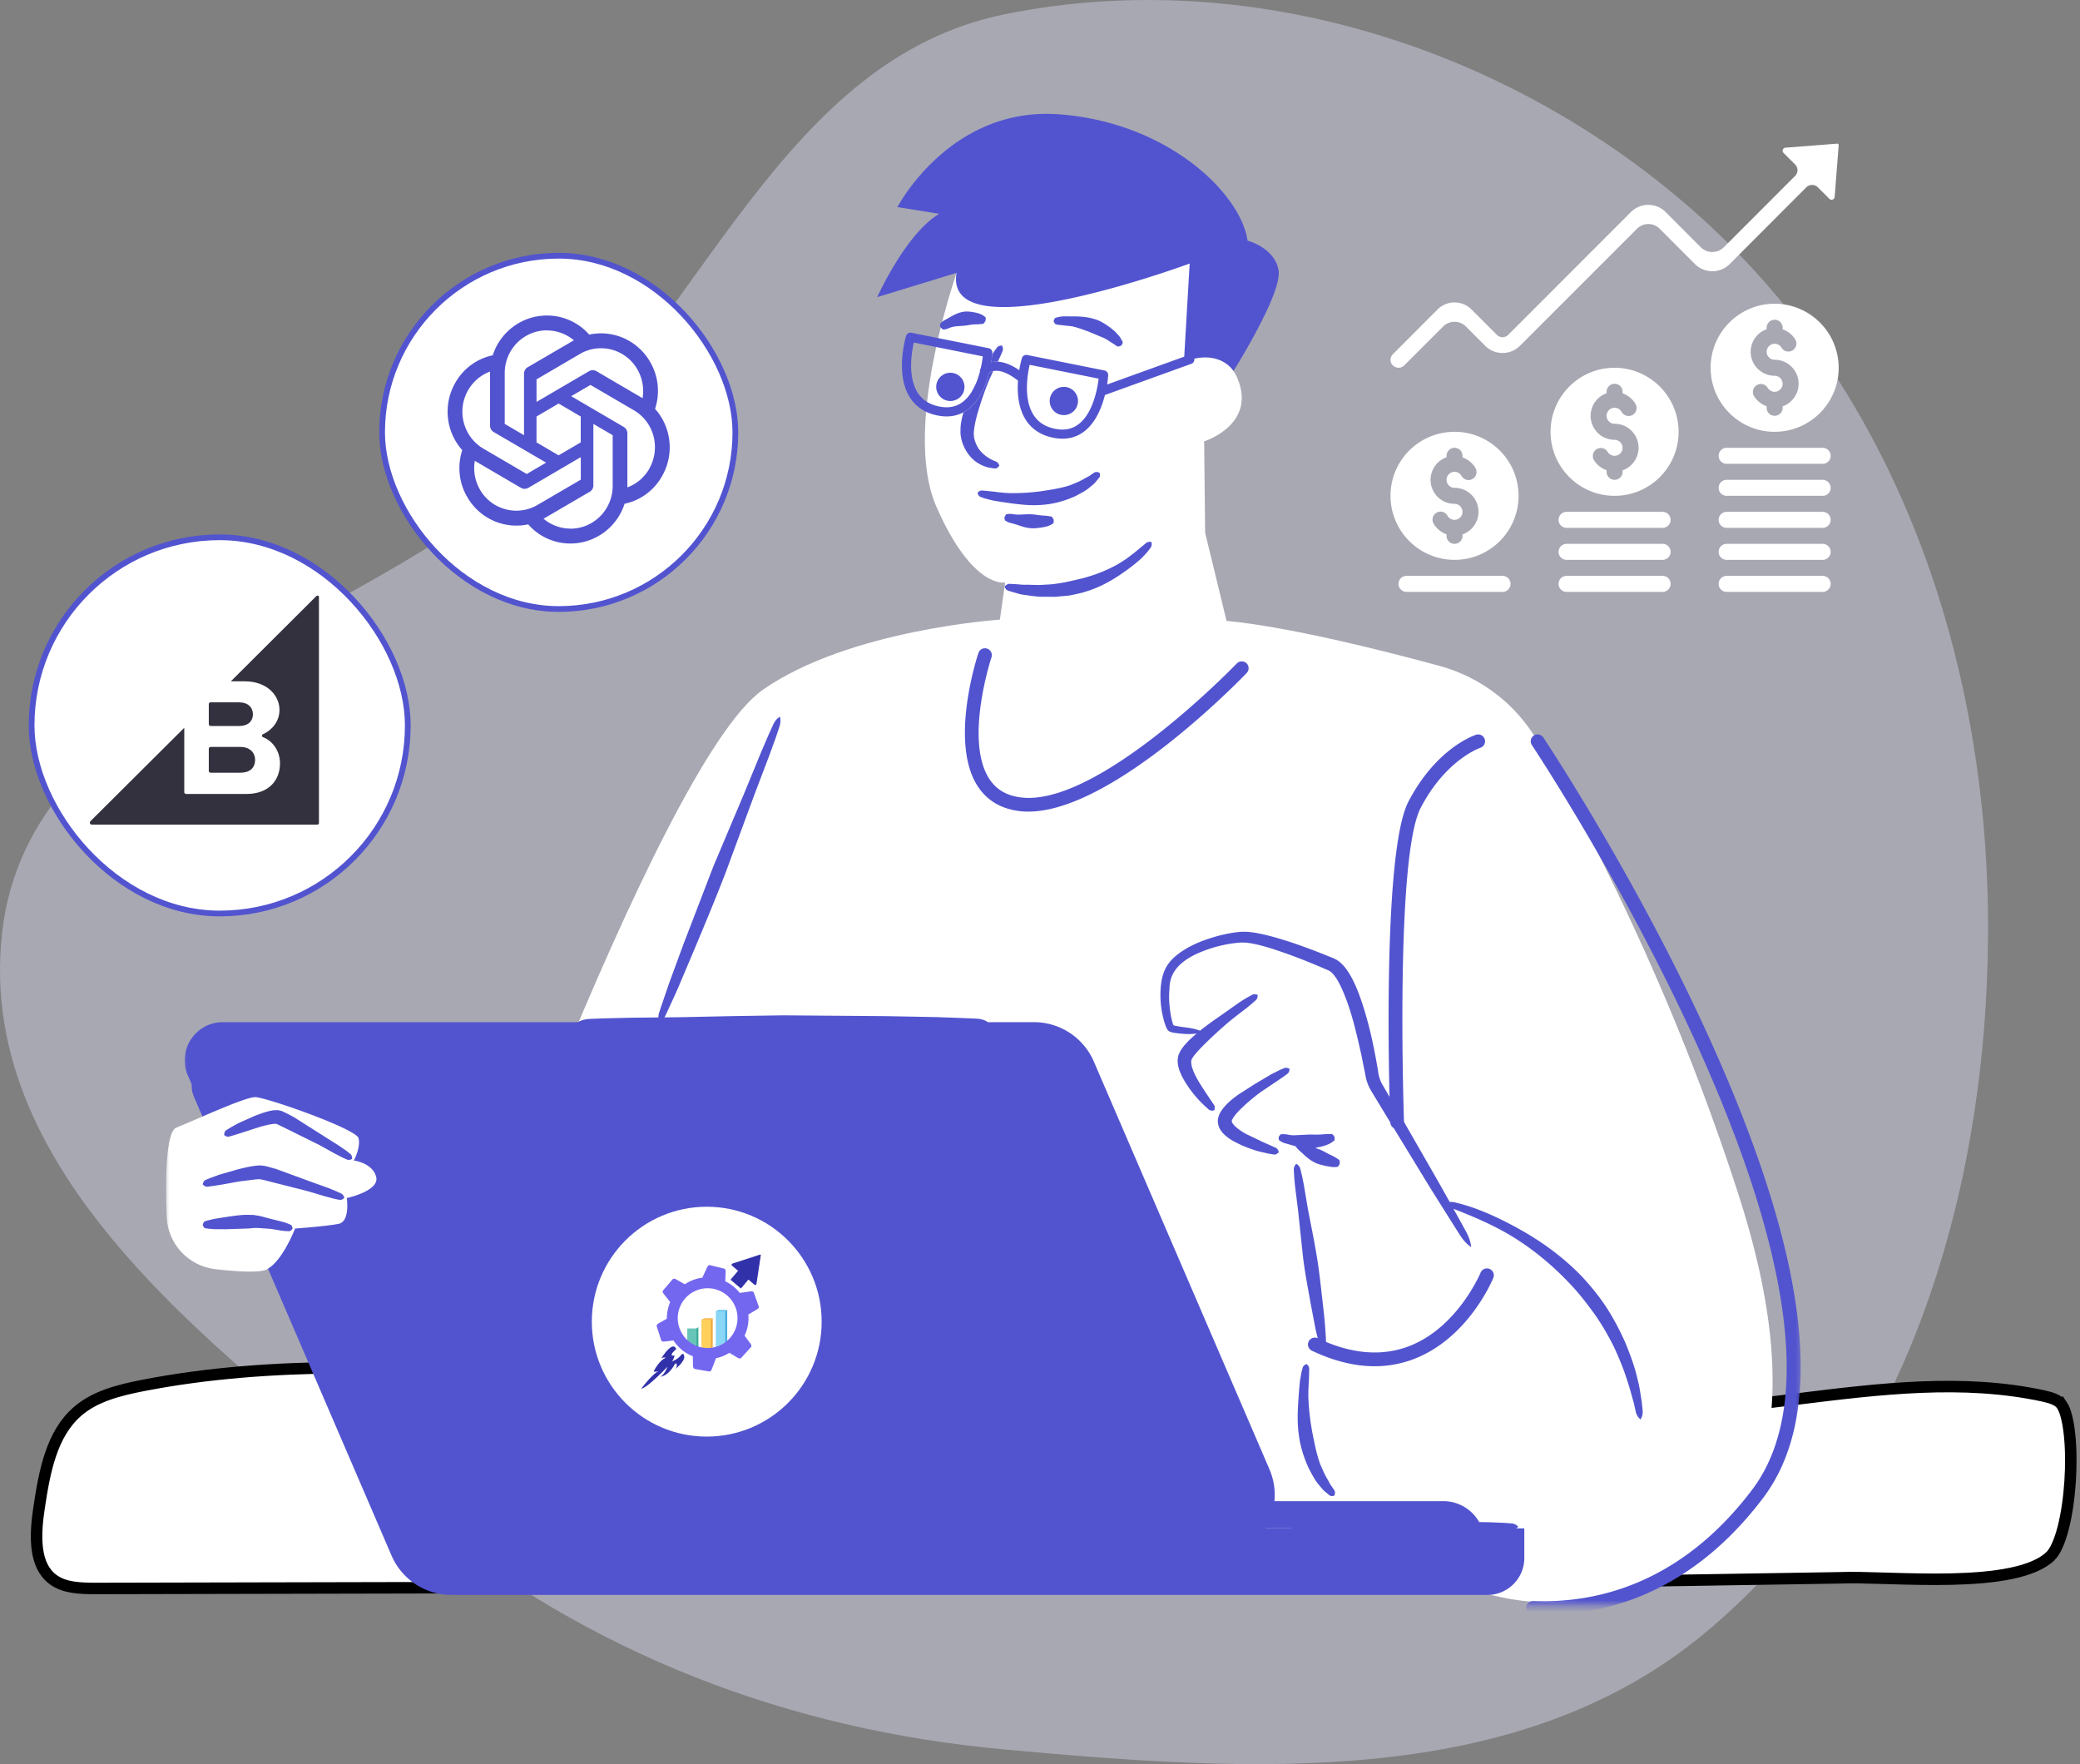 <svg xmlns="http://www.w3.org/2000/svg" width="362" height="307" fill="none" xmlns:v="https://vecta.io/nano"><rect width="100%" height="100%" fill="#808080" stroke="none"/><g fill-rule="evenodd"><path d="M174.802 304.445c-37.732-3.435-72.15-16.649-101.525-40.566C39.695 236.536-4.414 205.436.356 162.407c4.718-42.56 61.599-52.285 93.174-81.229 28.896-26.488 42.857-70.838 81.272-78.681 43.608-8.903 90.481 6.602 122.999 36.976 33.445 31.24 48.407 77.182 48.197 122.934-.21 45.535-14.268 92.725-49.323 121.81-32.939 27.329-79.239 24.11-121.873 20.228z" fill="#e5e5ff" fill-opacity=".4"/><path d="M244.375 63.603l6.801-6.792c1.088-1.087 2.85-1.087 3.938 0l3.43 3.433c1.655 1.58 4.26 1.58 5.915 0L284.9 39.802a2.78 2.78 0 0 1 .902-.605c.338-.14.7-.212 1.066-.212s.729.071 1.067.211a2.76 2.76 0 0 1 .904.606l6.215 6.218c1.655 1.576 4.257 1.576 5.912 0l13.42-13.445c.267-.252.619-.392.986-.392s.719.14.985.392l2.018 2.021c.074.074.168.125.27.147s.208.014.306-.023a.54.54 0 0 0 .352-.472l.697-8.97c.002-.038-.004-.076-.018-.112s-.036-.068-.063-.094-.053-.044-.086-.056-.066-.018-.101-.016l-8.974.696c-.106.005-.207.041-.292.104s-.149.151-.183.251c-.039.094-.048.198-.027.297s.074.19.148.26l2.024 2.028a1.39 1.39 0 0 1 0 1.968l-12.453 12.46c-1.103 1.053-2.838 1.053-3.941 0l-6.214-6.226a4.28 4.28 0 0 0-5.915 0l-21.419 21.433a1.39 1.39 0 0 1-.985.409c-.183 0-.365-.036-.534-.106a1.4 1.4 0 0 1-.452-.303l-4.414-4.417a4.18 4.18 0 0 0-1.356-.907c-.507-.21-1.051-.319-1.6-.319s-1.093.108-1.6.319-.968.518-1.357.907l-7.77 7.788a1.37 1.37 0 0 0-.305.446c-.071.167-.107.347-.107.529s.036.362.107.529a1.37 1.37 0 0 0 .305.446c.261.256.611.4.976.402s.718-.139.981-.392zm28.268 28.254h16.714c.369 0 .724-.147.985-.408s.408-.615.408-.985-.147-.724-.408-.985-.616-.408-.985-.408h-16.714a1.39 1.39 0 0 0-.985.408c-.261.261-.408.615-.408.985s.147.724.408.985a1.39 1.39 0 0 0 .985.408zm0 5.571h16.714c.369 0 .724-.147.985-.408s.408-.615.408-.985-.147-.724-.408-.985-.616-.408-.985-.408h-16.714a1.39 1.39 0 0 0-.985.408c-.261.261-.408.615-.408.985s.147.724.408.985a1.39 1.39 0 0 0 .985.408z" fill="#fff"/></g><path d="M281 64c-6.154 0-11.143 4.989-11.143 11.143S274.846 86.286 281 86.286s11.143-4.989 11.143-11.143A11.16 11.16 0 0 0 281 64zm1.393 17.851v.256c0 .369-.147.724-.408.985s-.616.408-.985.408a1.39 1.39 0 0 1-.985-.408c-.261-.261-.408-.615-.408-.985v-.279a4.18 4.18 0 0 1-2.229-1.811c-.171-.319-.212-.692-.113-1.04s.33-.644.643-.826.686-.233 1.037-.145.654.31.845.618c.122.212.297.387.509.509a1.39 1.39 0 0 0 .696.187c.244 0 .484-.064.696-.186a1.4 1.4 0 0 0 .51-.509 1.39 1.39 0 0 0 .187-.695c.001-.244-.063-.484-.185-.696a1.39 1.39 0 0 0-1.203-.699 4.17 4.17 0 0 1-1.393-8.101v-.256c0-.369.147-.724.408-.985a1.39 1.39 0 0 1 .985-.408c.369 0 .724.147.985.408s.408.615.408.985v.279c.933.321 1.723.963 2.228 1.811.132.212.203.455.209.704a1.39 1.39 0 0 1-.18.712c-.122.217-.3.397-.516.522s-.462.189-.711.187a1.39 1.39 0 0 1-1.213-.733c-.122-.212-.298-.387-.509-.51s-.452-.187-.696-.187-.484.064-.696.186-.387.297-.51.509-.187.451-.188.696.064.484.185.696a1.39 1.39 0 0 0 1.204.699 4.17 4.17 0 0 1 1.393 8.101z" fill="#fff"/><path fill-rule="evenodd" d="M272.643 103h16.714c.369 0 .724-.147.985-.408s.408-.616.408-.985-.147-.724-.408-.985-.616-.408-.985-.408h-16.714c-.37 0-.724.147-.985.408s-.408.616-.408.985.147.724.408.985.615.408.985.408zM300.5 80.714h16.714c.369 0 .724-.147.985-.408s.408-.615.408-.985-.147-.724-.408-.985-.616-.408-.985-.408H300.5a1.39 1.39 0 0 0-.985.408c-.261.261-.408.615-.408.985s.147.724.408.985a1.39 1.39 0 0 0 .985.408z" fill="#fff"/><path d="M308.857 52.857c-6.154 0-11.143 4.989-11.143 11.143s4.989 11.143 11.143 11.143S320 70.154 320 64a11.16 11.16 0 0 0-11.143-11.143zm1.393 17.851v.256c0 .369-.147.724-.408.985s-.616.408-.985.408a1.39 1.39 0 0 1-.985-.408c-.261-.261-.408-.615-.408-.985v-.279a4.17 4.17 0 0 1-2.229-1.811c-.171-.319-.212-.692-.113-1.04s.33-.644.643-.825.686-.233 1.037-.145a1.39 1.39 0 0 1 .844.618c.123.212.298.387.51.509a1.39 1.39 0 0 0 .696.187c.244 0 .484-.064.696-.186a1.4 1.4 0 0 0 .51-.509 1.39 1.39 0 0 0 .187-.696c.001-.244-.063-.484-.185-.696a1.39 1.39 0 0 0-1.203-.699 4.17 4.17 0 0 1-1.393-8.101v-.256c0-.369.147-.724.408-.985a1.39 1.39 0 0 1 .985-.408c.369 0 .724.147.985.408s.408.615.408.985v.279c.934.321 1.723.962 2.228 1.811.172.319.212.692.114 1.04s-.33.645-.644.826a1.39 1.39 0 0 1-1.036.145c-.351-.088-.654-.31-.845-.618-.122-.212-.298-.387-.509-.509s-.452-.187-.696-.187-.484.064-.696.186-.387.297-.51.509-.187.451-.188.696.064.484.185.696a1.39 1.39 0 0 0 1.204.699 4.17 4.17 0 0 1 1.393 8.101z" fill="#fff"/><path fill-rule="evenodd" d="M300.5 103h16.714c.369 0 .724-.147.985-.408s.408-.616.408-.985-.147-.724-.408-.985-.616-.408-.985-.408H300.5c-.37 0-.724.147-.985.408s-.408.616-.408.985.147.724.408.985.615.408.985.408zm0-5.572h16.714c.369 0 .724-.147.985-.408s.408-.615.408-.985-.147-.724-.408-.985-.616-.408-.985-.408H300.5a1.39 1.39 0 0 0-.985.408c-.261.261-.408.615-.408.985s.147.724.408.985a1.39 1.39 0 0 0 .985.408zm0-5.571h16.714c.369 0 .724-.147.985-.408s.408-.615.408-.985-.147-.724-.408-.985-.616-.408-.985-.408H300.5a1.39 1.39 0 0 0-.985.408c-.261.261-.408.615-.408.985s.147.724.408.985a1.39 1.39 0 0 0 .985.408zm0-5.571h16.714c.369 0 .724-.147.985-.408s.408-.615.408-.985-.147-.724-.408-.985-.616-.408-.985-.408H300.5a1.39 1.39 0 0 0-.985.408c-.261.261-.408.615-.408.985s.147.724.408.985a1.39 1.39 0 0 0 .985.408zm-39 13.928h-16.714c-.37 0-.724.147-.985.408s-.408.616-.408.985.147.724.408.985.615.408.985.408H261.5c.369 0 .724-.147.985-.408s.408-.616.408-.985-.147-.724-.408-.985-.616-.408-.985-.408z" fill="#fff"/><path d="M253.143 97.429c6.154 0 11.143-4.989 11.143-11.143s-4.989-11.143-11.143-11.143S242 80.132 242 86.286a11.16 11.16 0 0 0 11.143 11.143zm-1.393-17.851v-.256c0-.369.147-.724.408-.985a1.39 1.39 0 0 1 .985-.408c.369 0 .724.147.985.408s.408.615.408.985v.279c.933.321 1.723.963 2.228 1.811.132.212.204.455.209.704a1.39 1.39 0 0 1-.18.712c-.122.217-.3.398-.516.522s-.461.189-.711.187a1.39 1.39 0 0 1-1.213-.733c-.122-.212-.298-.387-.509-.509s-.452-.187-.696-.187-.484.064-.696.186-.387.297-.51.509a1.39 1.39 0 0 0-.187.695c-.001.244.063.484.185.696a1.38 1.38 0 0 0 .508.511 1.39 1.39 0 0 0 .695.188 4.17 4.17 0 0 1 1.393 8.101v.256c0 .183-.036.364-.106.533a1.4 1.4 0 0 1-.754.754 1.39 1.39 0 0 1-1.066 0 1.39 1.39 0 0 1-.452-.302 1.4 1.4 0 0 1-.302-.452c-.07-.169-.106-.35-.106-.533v-.279c-.933-.321-1.723-.963-2.229-1.811-.131-.212-.203-.455-.208-.704a1.4 1.4 0 0 1 .179-.712c.123-.217.301-.397.517-.522s.461-.189.711-.187a1.39 1.39 0 0 1 .706.201c.214.129.388.313.507.532.122.212.297.387.509.509a1.39 1.39 0 0 0 .696.187c.244 0 .484-.064.696-.186a1.4 1.4 0 0 0 .51-.509 1.39 1.39 0 0 0 .187-.696c.001-.244-.063-.484-.185-.696a1.39 1.39 0 0 0-1.203-.699 4.17 4.17 0 0 1-1.393-8.101z" fill="#fff"/><path d="M358.845 244.509h0l-.002-.004c-.584-.864-1.765-1.258-3.263-1.588-13.989-3.015-28.413-1.233-42.876.553l-6.493.787-.115-.994.115.994c-11.543 1.341-23.141 2.179-34.751 2.528-22.566.68-45.139-.53-67.636-1.735l-.4-.022-55.928-3.002-53.334-2.863h0c-23.242-1.255-46.62-2.471-69.31 1.947-4.206.823-8.314 1.877-11.33 4.485l-.002.002c-4.544 3.913-5.767 10.427-6.725 16.834-.353 2.363-.593 4.886-.296 7.14.295 2.243 1.104 4.102 2.746 5.312 1.983 1.46 4.69 1.547 7.586 1.547l.245-.001 126.347-.278 45.385-.104 45.384-.105h0l.878-.002 85.023-1.363c2.088-.091 4.931-.006 8.089.088l.569.017c3.407.1 7.178.202 10.877.117s7.297-.356 10.349-.99c3.079-.64 5.464-1.62 6.889-3.017h.001c.821-.803 1.601-2.52 2.218-4.934.603-2.36 1.007-5.208 1.195-8.086s.154-5.749-.103-8.153c-.263-2.462-.744-4.25-1.332-5.11z" fill="#fff" stroke="#000" stroke-width="2"/><mask id="A" maskUnits="userSpaceOnUse" x="28" y="36" width="282" height="244"><path d="M309.004 36.028H28.595v243.353h280.409V36.028z" fill="#fff"/></mask><g mask="url(#A)"><path d="M302.675 208.226c-11.627-36.271-26.777-64.918-35.072-79.226-3.739-6.445-9.862-11.155-17.061-13.116-10.494-2.86-26.26-6.789-37.079-7.84l-3.72-15.329-.177-15.912s8.44-2.63 6.154-10.002-9.669-3.86-9.669-3.86l2.401-7.99c1.91-6.355-1.231-13.118-7.31-15.812-8.86-3.929-22.107-6.181-33.939 6.255 0 0-10.548 28.426-4.221 42.816s11.955 13.161 11.955 13.161l-.921 6.462s-26.244 1.717-41.241 12.198c-18.75 13.103-57.454 123.537-57.454 123.537l150.986 12.817s19.946 23.416 45.259 22.48 47.986-18.004 31.109-70.639zm-225.782-2.985c-.193 1.872-3.103 8.969-3.749 9.42s-9.308 2.712-10.474 3.099-16.031 3.016-16.031 3.016c-.103.057-.205.125-.31.172-1.299.578-5.138.336-8.826-.08-4.71-.53-8.329-4.421-8.498-9.149-.232-6.515-.15-14.753 1.685-15.484 1.026-.412 2.705-1.148 4.543-1.938l4.683-3.768 9.503-2.196c.193 0 12.928 3.228 14.352 4.195s8.208 3.938 8.662 4.583 4.654 6.257 4.459 8.13z" fill="#fff"/></g><mask id="B" maskUnits="userSpaceOnUse" x="32" y="56" width="282" height="224"><path d="M313.661 56H32V279.377H313.661V56Z" fill="#fff"/></mask><g mask="url(#B)"><path d="M114.715 177.88c-.238-.733-.125-1.329.074-1.891l.57-1.696 1.16-3.385 2.47-6.707 5.126-13.343 5.558-13.173 2.714-6.612 1.41-3.286.743-1.626c.248-.543.573-1.055 1.194-1.451.185.713.07 1.307-.119 1.873l-.57 1.696-1.221 3.36-2.539 6.681-4.951 13.411c-1.706 4.449-3.546 8.846-5.385 13.24l-2.787 6.587c-.463 1.098-.968 2.176-1.465 3.263l-.745 1.625c-.238.547-.56 1.059-1.237 1.434zm64.316-39.028c13.645.002 35.984-23.148 36.215-23.39a1.2 1.2 0 0 1 1.691-.039 1.19 1.19 0 0 1 .039 1.688c-.974 1.021-23.287 24.122-38.006 24.126a12.77 12.77 0 0 1-1.564-.094c-3.244-.398-5.705-1.885-7.314-4.425-4.865-7.685-.014-22.464.193-23.089a1.19 1.19 0 0 1 1.513-.754c.626.207.964.881.757 1.51-.047.139-4.701 14.328-.439 21.06 1.223 1.93 3.049 3.02 5.581 3.327.433.056.879.08 1.334.08zm127.81 121.839c-12.557 16.595-27.37 20.346-38.197 20.346a48.04 48.04 0 0 1-1.882-.037 1.2 1.2 0 0 1-1.149-1.24c.029-.659.576-1.159 1.245-1.145 10.372.42 25.399-2.608 38.075-19.36 25.372-33.531-37.685-128.634-38.325-129.589-.367-.551-.22-1.291.33-1.66s1.291-.215 1.659.33c.162.242 16.318 24.503 29.055 52.685 17.237 38.141 20.33 64.946 9.189 79.67zm-64.883-65.384c-.065-1.9-1.608-46.641 3.169-55.818 4.859-9.333 11.489-11.536 11.769-11.624.625-.205 1.303.146 1.502.772s-.144 1.297-.77 1.5c-.109.035-6.023 2.088-10.377 10.455-4.49 8.623-2.918 54.174-2.9 54.633.021.657-.494 1.21-1.153 1.233-.014.002-.029.002-.045.002a1.2 1.2 0 0 1-1.195-1.153zM159.044 59.61l12.003 2.405a20.88 20.88 0 0 1-.368 2.104c-.106.158-.147.34-.127.516-.486 1.874-1.381 4.083-2.994 5.306-1.159.881-2.528 1.133-4.184.781-1.73-.371-2.961-1.209-3.764-2.561-1.645-2.778-.942-6.914-.566-8.551zm20.156 3.878l12.004 2.403c-.059.488-.164 1.203-.347 2.016-.012.039-.02.08-.028.119-.454 1.961-1.355 4.456-3.113 5.792-1.158.881-2.528 1.137-4.184.783-1.732-.371-2.964-1.209-3.764-2.565-1.646-2.776-.942-6.914-.568-8.547zm-16.161 8.789c2.11.453 3.957.094 5.486-1.069 2.009-1.526 3.059-4.153 3.607-6.304.48-.363 2.005-1.057 5.04 1.334-.146 2.063.023 4.579 1.219 6.605 1.028 1.733 2.643 2.85 4.806 3.313.589.125 1.155.188 1.703.188a6.09 6.09 0 0 0 3.782-1.26c2.019-1.534 3.072-4.183 3.616-6.341l15.046-5.435a.8.8 0 0 0 .48-1.02.8.8 0 0 0-1.022-.477l-14.126 5.103c.145-.91.184-1.534.19-1.614a.8.8 0 0 0-.64-.828l-13.457-2.694a.8.8 0 0 0-.92.553c-.028.088-.266.899-.461 2.088-1.628-1.114-3.124-1.606-4.456-1.461-.145.018-.283.041-.412.07.144-.907.183-1.524.189-1.606a.8.8 0 0 0-.64-.826l-13.456-2.692c-.404-.08-.8.158-.919.549-.08.258-1.89 6.398.541 10.512 1.027 1.737 2.641 2.85 4.804 3.313zm-38.267 172.487c-9.257 1.023-18.235-4.406-20.057-12.122s4.211-14.802 13.468-15.824 18.237 4.411 20.057 12.126-4.211 14.8-13.468 15.82zm96.153 10.904l-30.556-70.937a11.35 11.35 0 0 0-10.422-6.851H38.782c-4.769 0-7.98 4.868-6.099 9.242l.681 1.577c-.031.715.084 1.455.396 2.176l1.473 3.422.605-.261c.068-.026.133-.057.201-.086l.486-.207.236-.1.427-.182c.099-.043.197-.082.298-.123.129-.058.261-.113.392-.166.099-.043.197-.082.295-.123l.39-.164c.101-.039.201-.08.3-.123l.373-.15.298-.12.357-.144.3-.121.334-.129.291-.114.326-.121.273-.103.312-.112.257-.093.283-.098c.084-.027.166-.057.244-.084l.265-.084a3.9 3.9 0 0 1 .22-.068c.084-.028.162-.049.242-.071l.195-.056c.076-.022.148-.037.22-.053.053-.012.111-.027.16-.039a2.94 2.94 0 0 1 .209-.037c.037-.008.08-.018.115-.02.099-.012.185-.023.258-.023 1.841 0 17.597 5.515 18.005 7.15s-.819 3.881-.819 3.881 3.275.407 3.887 2.86-5.114 3.675-5.114 3.675.616 4.083-1.43 4.493-7.572.817-7.572.817-.008.023-.023.06c-.004.008-.01.024-.014.034-.014.035-.029.076-.051.127-.012.031-.031.072-.045.105-.018.051-.039.1-.066.16-.019.045-.043.098-.066.147l-.082.195-.088.192c-.031.074-.066.146-.101.224-.033.071-.07.145-.103.223-.041.08-.08.164-.121.25l-.123.25-.133.268-.139.269-.15.284-.154.277-.166.299-.164.275-.185.303-.174.274c-.066.103-.133.201-.201.302-.06.09-.121.176-.181.262-.07.1-.146.199-.22.297-.061.082-.121.164-.185.242-.078.102-.16.194-.238.291-.064.071-.121.143-.183.213l-.267.276c-.059.06-.117.121-.177.176-.098.095-.199.177-.3.261-.053.043-.105.09-.156.131a4.31 4.31 0 0 1-.46.311l21.506 49.925c1.791 4.157 5.887 6.851 10.42 6.851h180.296c3.553 0 6.432-2.872 6.432-6.421v-5.16h-45.066c1.781-2.959 2.239-6.728.698-10.303z" fill="#5254cf"/></g><path d="M165.397 69.784c1.361 0 2.461-1.098 2.461-2.456a2.46 2.46 0 1 0-4.921 0 2.46 2.46 0 0 0 2.46 2.456zm19.756 2.456a2.46 2.46 0 0 0 2.46-2.456 2.46 2.46 0 1 0-4.923 0 2.46 2.46 0 0 0 2.463 2.456zM50.565 213.126l-.464-.196c-.31-.121-.626-.23-.946-.314l-1.935-.479-1.966-.521-1.104-.184-1.065-.023c-1.344-.006-2.645.224-3.954.408l-1.958.32-.973.237-.484.146c-.162.037-.318.158-.439.664.205.477.378.571.544.579l.499.062.997.08 1.974.01 3.915-.127.909-.08c.226-.023.554-.016.858-.004l1.925.131c.651.061 1.289.197 1.935.299a11.22 11.22 0 0 0 .981.103l.499.014c.166.006.349-.066.609-.453-.066-.461-.203-.602-.357-.672zm8.785-5.439l-.728-.342-1.484-.607-3.013-1.081-6.045-2.217-1.596-.445a8.05 8.05 0 0 0-.934-.17l-.554-.008-.46.041c-1.186.141-2.218.412-3.279.672l-3.109.897-1.517.558-.749.307c-.252.094-.482.268-.605.815.39.402.671.439.934.39l.794-.103 1.58-.244 3.111-.563 3.023-.369.337-.012c.084.01.166.02.246.016l.632.131 1.492.377 6.164 1.57 3.06.909 1.545.406.786.166c.263.053.552.035.944-.293-.115-.496-.33-.686-.575-.801zm-11.254-12.11h.014-.014zm12.832 5.202l-.611-.484-1.276-.889-2.625-1.659-5.278-3.346-1.408-.74-.376-.17-.185-.086-.094-.041a1.6 1.6 0 0 0-.181-.057 3.43 3.43 0 0 0-.39-.088l-.197-.033-.142.002-.542.023c-1.258.184-2.227.579-3.236.954l-2.887 1.287-1.377.764-.669.412c-.226.129-.421.338-.445.891.443.338.72.33.962.248l.743-.219 1.469-.457 2.893-.938c.942-.279 1.954-.533 2.754-.584.076.008.15.01.228.01l.037-.002h.014.002l.07.033.164.08.328.155 1.35.662 5.514 2.729 2.703 1.5 1.377.706.71.32c.236.109.513.148.96-.086.01-.508-.156-.738-.361-.897zm166.91 38.183l.01-.747c.006-.252-.067-.508-.447-.836-.474.172-.624.414-.696.664l-.197.749-.269 1.525-.145 1.538-.111 1.543c-.146 2.059-.234 4.155.055 6.242.259 2.092.907 4.143 1.827 6.073.525.936.983 1.911 1.707 2.722.347.414.657.847 1.09 1.183l.615.516c.195.18.458.303.967.131.166-.545.088-.795-.06-.99l-.41-.6c-.302-.371-.486-.832-.731-1.237-.509-.803-.857-1.703-1.245-2.565-.677-1.797-1.018-3.694-1.402-5.591-.351-1.908-.591-3.87-.681-5.849-.037-.994.006-1.988.072-2.977l.051-1.494zm-115.025 35.603l-.651-.092-1.303-.107-2.61-.088-5.215-.326c-1.736-.075-3.476.054-5.214.138l-2.608.166-1.303.159-.65.105c-.218.02-.435.129-.653.623.218.491.435.6.653.622l.65.107 1.303.158 2.608.164 5.214.139 5.215-.326 2.61-.088 1.303-.106.651-.095c.217-.032.435-.143.654-.575-.219-.435-.437-.545-.654-.578zm63.052 0l-.653-.092-1.305-.107-2.606-.088-5.216-.326c-1.738-.075-3.475.054-5.215.138l-2.606.166-1.305.159-.653.105c-.217.02-.435.129-.65.623.215.491.433.6.65.622l.653.107 1.305.158 2.606.164 5.215.139 5.216-.326 2.606-.088 1.305-.106.653-.095c.217-.032.433-.143.65-.575-.217-.435-.433-.545-.65-.578zm43.35-5.507c-.107-.281-.248-.547-.41-.801l-.267-.363c-.09-.114-.261-.207-.71-.119-.314.33-.359.488-.33.619l.071.387.169.75c.121.484.227.969.203 1.44-.029.465-.127.898-.316 1.232a2.41 2.41 0 0 1-.698.801c-.283.221-.632.412-1.04.592-.4.186-.858.344-1.344.446-.487.117-.996.177-1.515.265l-.792.149-.404.084c-.136.017-.275.119-.45.603.101.497.24.614.38.645l.423.125c.281.08.57.125.86.17.582.084 1.175.076 1.783.045 1.186-.08 2.577-.291 3.683-1.344.542-.506.948-1.198 1.117-1.909.176-.711.149-1.402.041-2.029s-.236-1.227-.454-1.788zm42.536-4.05l-2.489-.101-1.829-.035-.08-.135a7.17 7.17 0 0 0-6.162-3.503h-32.37l.224.518a11.29 11.29 0 0 1 .929 4.219h4.767c.312.245.628.313.942.331l1.244.105 2.487.152 4.974.17 9.951.139 9.95-.326 4.973-.094 2.489-.1 1.241-.095a1.76 1.76 0 0 0 1.244-.575c-.415-.435-.829-.545-1.244-.578l-1.241-.092zM175.58 102.832l.864.256c.582.15 1.155.371 1.758.424 1.195.16 2.399.373 3.614.338l1.83.008 1.829-.166c.613-.024 1.211-.178 1.81-.305.599-.141 1.202-.252 1.777-.471 2.356-.707 4.519-1.924 6.493-3.315.997-.688 1.953-1.43 2.858-2.227.439-.414.868-.84 1.254-1.311.197-.227.378-.473.558-.717s.302-.557.144-1.051c-.528-.043-.78.09-1 .279l-.654.545-1.316 1.082-1.35 1.031-1.428.914c-1.972 1.11-4.08 1.931-6.236 2.492-2.157.516-4.336 1.063-6.596 1.11-1.124.129-2.253-.014-3.392.012-.57.015-1.137-.084-1.711-.106l-.864-.045c-.287-.029-.589.031-.985.459.178.532.455.692.743.766zm55.728 96.234a3.05 3.05 0 0 0 .585-.346l.277-.205c.092-.053.156-.203.074-.691-.277-.415-.409-.497-.507-.481l-.308-.002-.595.014a4.81 4.81 0 0 0-.57.049l-.571.035c-.759.033-1.51-.033-2.267.021l-2.33.112c-.396-.01-.779-.09-1.167-.151a5.04 5.04 0 0 0-.595-.051l-.308.004c-.105 0-.226.082-.47.45-.047.439.025.588.119.65l.283.184a3.61 3.61 0 0 0 .597.269l1.25.35.704.207a2.4 2.4 0 0 0 .285.401c.275.297.587.539.876.812.577.543 1.18 1.088 1.868 1.454.673.414 1.444.57 2.185.748l1.131.191c.189.012.386.008.585-.002l.295-.027c.095.006.216-.082.423-.531.033-.496-.021-.633-.101-.674l-.227-.174-.468-.293c-.308-.186-.628-.324-.944-.475-.622-.32-1.211-.68-1.845-.908l-.665-.241 1.133-.252c.431-.119.864-.24 1.268-.447zm-7.866-13.165l-.763.324-1.469.743-2.838 1.688-2.82 1.805c-.919.664-1.82 1.363-2.635 2.348-.383.512-.829 1.074-.962 2.076a2.94 2.94 0 0 0 .258 1.382 3.73 3.73 0 0 0 .661.965c.985 1.01 2.046 1.508 3.089 2.004 1.048.463 2.103.858 3.18 1.151l1.63.373.823.14c.272.055.572.024.96-.386-.135-.541-.359-.719-.612-.815l-.738-.33-1.466-.655-2.838-1.357c-.886-.487-1.756-1.083-2.245-1.686-.254-.307-.285-.52-.285-.586.006-.088.166-.479.435-.825.528-.724 1.293-1.453 2.063-2.149.775-.703 1.615-1.369 2.466-2.018l2.676-1.797 1.34-.908.655-.481c.219-.16.4-.387.433-.897-.448-.25-.743-.214-.998-.109zM175.21 90.745c.171.088.341.17.519.221l1.074.293c.712.23 1.428.51 2.183.611.753.133 1.529.043 2.3-.078.388-.074.772-.119 1.156-.268.189-.072.371-.145.552-.254l.267-.168c.088-.041.158-.18.112-.668-.219-.447-.324-.547-.41-.547l-.261-.043-.511-.078-.991-.076c-.667-.053-1.334-.217-2.011-.195-.681-.014-1.389.068-2.095.059-.355 0-.7-.07-1.046-.106a3.32 3.32 0 0 0-.536-.008l-.277.031c-.094.01-.203.1-.398.494-.021.441.043.574.127.627l.246.154zm-4.529-4.261l.682.246 1.391.359 1.418.24 1.42.205c1.902.272 3.846.49 5.807.32 1.966-.135 3.91-.676 5.734-1.502.882-.481 1.802-.895 2.559-1.575.388-.32.788-.619 1.094-1.024l.476-.582c.162-.182.271-.43.082-.924-.534-.176-.772-.109-.95.025l-.556.375c-.343.277-.766.445-1.143.66-.741.459-1.57.764-2.367 1.102-1.658.572-3.408.807-5.167 1.08-1.764.236-3.587.354-5.417.324-.913-.025-1.827-.127-2.736-.25l-1.375-.143-.689-.057c-.23-.023-.476.035-.813.395.113.479.327.643.55.729zm2.972-23.536l.521-1.121.306-.725c.1-.242.135-.52-.103-.969-.507.004-.741.18-.899.393l-.474.645-.316.492-.168 1.364c.129-.029.267-.051.412-.07.234-.025.477-.025.721-.01zm-5.689 15.179c.563 1.092 1.447 2.049 2.52 2.627.528.295 1.096.504 1.669.631l.866.129c.281.037.609-.022.911-.498-.226-.504-.421-.651-.653-.723-.226-.084-.445-.18-.654-.289-.431-.205-.819-.463-1.172-.74-.708-.555-1.26-1.235-1.591-2.053-.166-.393-.309-.858-.355-1.26l-.036-.584.061-.662a20.21 20.21 0 0 1 .616-2.823c.558-1.926 1.231-3.891 2.027-5.812l.681-1.485a1.94 1.94 0 0 0-.722.32c-.548 2.151-1.598 4.777-3.607 6.304-.267.203-.546.371-.829.525-.267.879-.474 1.797-.528 2.782l-.01.914c.029.32.096.656.152.979a7.28 7.28 0 0 0 .654 1.719zm1.888-11.407l-.72 1.418a10.31 10.31 0 0 0 .72-1.418zm.487-10.291l.476-.045.254-.031c.08.006.191-.086.439-.516.087-.483.033-.623-.049-.67l-.234-.18a2.26 2.26 0 0 0-.509-.295c-.355-.168-.734-.256-1.114-.328-.763-.144-1.57-.238-2.319-.023-.755.172-1.432.555-2.073.926l-.962.535c-.156.098-.297.219-.431.355-.066.068-.127.148-.189.221s-.08.225.095.627c.314.307.435.367.517.35l.252-.041a3.38 3.38 0 0 0 .464-.133c.298-.113.583-.244.895-.307.624-.131 1.258-.123 1.842-.184.589-.035 1.154-.184 1.745-.229l.447-.025c.148.008.298.008.454-.006zm13.486.027l.394.072.78.086 1.545.166c1.014.221 1.974.584 2.902.924l2.719 1.135.644.367.62.412a6.19 6.19 0 0 1 .646.414l.33.211c.105.078.271.1.745-.109.294-.41.279-.588.201-.709l-.213-.391c-.144-.264-.31-.514-.513-.729l-.609-.654-.692-.568c-.948-.711-1.988-1.375-3.146-1.645-1.143-.318-2.323-.383-3.468-.377-.574.006-1.139-.031-1.709.002-.283.016-.569.061-.85.125-.139.031-.281.08-.418.119s-.277.168-.36.617c.189.414.319.512.452.533zm-78.788 122.083l4.461.11 8.921.095 8.922.192 8.921.133c5.949.054 11.896-.043 17.843-.139l8.922-.166c1.486-.028 2.974-.104 4.459-.166l2.231-.094c.743-.02 1.488-.131 2.23-.623-.742-.491-1.487-.602-2.23-.625l-2.231-.094-4.459-.164-8.922-.168-17.843-.139-8.921.137-8.922.189-8.921.094-4.461.111-2.228.084c-.747.028-1.49.143-2.231.575.741.435 1.484.545 2.231.574l2.228.084zm180.631 65.02c-.191-1.123-.32-2.27-.634-3.372-.483-2.246-1.297-4.403-2.167-6.534-.928-2.108-2.013-4.15-3.261-6.099-1.258-1.94-2.736-3.731-4.303-5.423-3.21-3.333-6.967-6.07-10.965-8.283-1.996-1.114-4.044-2.13-6.158-2.995-1.057-.43-2.13-.823-3.226-1.143-.548-.164-1.1-.307-1.656-.447-.318-.075-.648-.116-.993-.09l-2.005-3.575-6.361-11.073-3.197-5.527a6.05 6.05 0 0 1-.905-2.606 111.41 111.41 0 0 0-.571-3.174c-.402-2.114-.888-4.212-1.479-6.3-.602-2.081-1.26-4.161-2.245-6.191-.507-1.01-1.078-2.02-1.983-2.956-.244-.23-.496-.455-.81-.656-.14-.106-.329-.184-.493-.27-.094-.047-.164-.078-.215-.099l-.185-.075-1.498-.609c-2.003-.789-4.014-1.542-6.066-2.212-2.066-.65-4.131-1.281-6.37-1.605l-.859-.09-.914-.008a17.7 17.7 0 0 0-1.676.191c-1.1.176-2.173.43-3.232.741-2.106.637-4.18 1.461-6.029 2.817-.913.68-1.79 1.51-2.362 2.625-.552 1.116-.745 2.235-.846 3.364-.154 2.255.095 4.437.842 6.592.059.142.098.269.184.429.056.104.183.42.481.575.164.099.24.111.322.135s.174.052.244.062a5.22 5.22 0 0 0 .433.078 22.28 22.28 0 0 0 1.635.168c.708.047 1.416.035 2.128-.078-.373.317-.742.635-1.104.977-.221.203-.435.428-.644.662s-.431.442-.626.735c-.199.287-.402.504-.585.922-.086.189-.182.371-.24.576-.045.219-.08.44-.106.662-.042.231.002.407.012.606.024.191.031.404.082.57.1.332.172.698.314.989.244.619.54 1.178.86 1.703.644 1.053 1.356 2.009 2.148 2.895a20.32 20.32 0 0 0 1.242 1.266l.652.596c.214.201.497.348 1.053.219.16-.547.055-.826-.117-1.051l-.48-.707-.944-1.411c-.614-.937-1.231-1.869-1.712-2.828-.242-.475-.449-.956-.591-1.423-.096-.238-.096-.451-.151-.67-.031-.111-.004-.191-.013-.287.004-.084-.03-.203.006-.252.039-.414.803-1.33 1.535-2.094 1.523-1.571 3.212-3.137 4.948-4.62.88-.731 1.789-1.424 2.703-2.12.455-.344.896-.715 1.338-1.084l.648-.572c.218-.19.39-.44.384-.962-.485-.195-.788-.121-1.043.018l-.765.422a25.1 25.1 0 0 0-1.476.924l-2.842 2.006c-1.317.911-2.639 1.827-3.905 2.849-.864-.323-1.732-.477-2.596-.583a23.44 23.44 0 0 1-1.533-.236c-.127-.027-.236-.055-.348-.082-.066-.014-.103-.033-.144-.047-.008-.012-.014-.035-.031-.064-.039-.077-.074-.204-.111-.311-.285-.93-.439-1.971-.539-2.981s-.113-2.038-.011-3.032c-.018-4.263 4.32-6.169 8.174-7.285.995-.258 2.005-.465 3.016-.598.503-.064 1.014-.111 1.5-.125l.684.026.73.101c1.974.34 3.992 1.01 5.966 1.7 1.982.697 3.948 1.477 5.893 2.293l1.453.626.181.078c.072.033.125.058.148.074.063.045.135.055.203.117a3.21 3.21 0 0 1 .42.362c.569.609 1.069 1.471 1.488 2.371 1.705 3.657 2.639 7.836 3.556 11.919l.618 3.1.07.387a8.75 8.75 0 0 0 .096.455c.07.303.162.602.271.891a7.65 7.65 0 0 0 .372.854c.139.277.307.549.435.761l3.312 5.461 6.65 10.904 3.397 5.41 1.707 2.7c.56.904 1.196 1.764 2.165 2.428-.119-1.166-.566-2.139-1.09-3.065l-1.543-2.792-.447-.809c.519.19 1.034.395 1.547.604 1.026.416 2.054.838 3.062 1.295 2.021.903 4.001 1.907 5.881 3.071 3.757 2.341 7.135 5.212 10.104 8.418 1.488 1.6 2.812 3.339 4.086 5.107a44.45 44.45 0 0 1 3.302 5.657c.911 1.989 1.748 4.023 2.382 6.132.353 1.044.622 2.114.924 3.181.164.531.256 1.078.38 1.621.106.545.297 1.071.874 1.563.402-.615.424-1.199.357-1.764s-.095-1.137-.197-1.696zm-39.538-7.083c9.403-3.638 13.593-13.673 13.766-14.099.248-.61-.045-1.305-.657-1.555a1.2 1.2 0 0 0-1.56.654c-.037.094-3.993 9.526-12.427 12.78-4.377 1.688-9.238 1.44-14.469-.728l-.045-1.014-.144-2.026c-.105-1.35-.271-2.694-.419-4.038-.314-2.686-.578-5.378-1.042-8.043-.437-2.668-.991-5.319-1.5-7.976l-.675-3.999a45.23 45.23 0 0 0-.4-1.991l-.241-.988c-.082-.33-.24-.651-.72-.922-.38.4-.441.75-.423 1.09l.056 1.014c.047.674.104 1.35.189 2.02l.5 4.026.856 8.07c.32 2.686.843 5.341 1.315 8.004l.758 3.989c.127.662.287 1.321.445 1.983l.043.164c-.595-.279-1.303-.025-1.584.568s-.033 1.307.564 1.591c3.796 1.803 7.449 2.707 10.921 2.707a18.95 18.95 0 0 0 6.893-1.281zm-30.018 28.811a1.22 1.22 0 0 0 .485-.104 1.19 1.19 0 0 0 .607-1.576l-30.802-69.205c-3.143-7.066-10.182-11.633-17.929-11.633l-128.78.281c-.663 0-1.194.537-1.194 1.195a1.2 1.2 0 0 0 1.196 1.192h.002l128.778-.279c6.803 0 12.98 4.01 15.74 10.215l30.806 69.203a1.19 1.19 0 0 0 1.091.711zm-52.66-228.08l-7.267-1.17s9.142-17.551 28.126-16.144c18.986 1.401 31.641 13.802 32.813 21.991 0 0 4.689 1.17 5.393 5.146s-7.845 17.531-7.845 17.531-2.352-3.958-8.621-1.619l.995-17.08s-42.942 15.894-40.571 1.629l-13.807 4.22s4.925-10.998 10.784-14.505z" fill="#5254cf"/><rect x="5.5" y="93.5" width="65.471" height="65.471" rx="32.735" fill="#fff" stroke="#5254cf"/><g clip-path="url(#C)"><path d="M36.648 126.338h5.031c1.431 0 2.337-.787 2.337-2.056 0-1.192-.906-2.057-2.337-2.057h-5.031c-.167 0-.31.144-.31.287v3.529c.024.167.143.287.31.287v.01zm0 8.131h5.197c1.598 0 2.551-.81 2.551-2.241 0-1.247-.906-2.242-2.551-2.242h-5.197c-.167 0-.31.144-.31.287v3.887c.024.19.143.309.31.309zm18.406-30.734l-14.878 14.831h2.432c3.791 0 6.032 2.384 6.032 4.984 0 2.056-1.383 3.552-2.867 4.22-.239.095-.239.436.024.524 1.717.667 2.933 2.456 2.933 4.554 0 2.957-1.979 5.317-5.818 5.317H32.38c-.167 0-.31-.143-.31-.286v-11.23l-16.332 16.26c-.214.214-.072.596.239.596h39.269c.143 0 .262-.124.262-.262V103.95c.072-.262-.262-.405-.453-.214l.001-.001z" fill="#34313f"/></g><circle cx="123" cy="230" r="20" fill="#fff"/><path d="M121.547 230.974v3.47l-.341.483h-1.591l1.591-3.748.341-.205z" fill="#3cae98"/><path d="M121.206 231.179h-1.591v3.748h1.591v-3.748z" fill="#67c5b8"/><path d="M124.045 229.399v5.045l-.32.483h-1.611l1.611-5.308.32-.22z" fill="#eea944"/><path d="M122.114 229.619l.582-.22h1.349l-.32.22-1.611 5.308v-5.308z" fill="#f5b54c"/><path d="M123.72 229.619h-1.59v5.308h1.59v-5.308z" fill="#ffd05c"/><path d="M126.564 227.96v6.484l-.346.483h-1.59l1.59-6.762.346-.205z" fill="#4dace0"/><path d="M124.628 228.165l.383-.205h1.553l-.346.205-1.59 6.762v-6.762z" fill="#56bfeb"/><path d="M126.213 228.165h-1.585v6.763h1.585v-6.763z" fill="#89d6f7"/><path d="M132.038 227.308l-.839-2.358c-.032-.099-.111-.162-.21-.194-.074-.016-.147-.037-.226-.037s-.168.011-.247.021l-.199.032-.257.037-.289.047-.31.042-.309.047-.299.042c-.032.011-.069.011-.1.016-.688-.872-1.559-1.565-2.535-2.032l.01-.173.016-.315.011-.305c0-.1.01-.194.015-.294 0-.089.011-.173.016-.257l.005-.205c0-.084.011-.163 0-.247-.01-.078-.036-.152-.063-.22-.042-.089-.115-.158-.215-.184l-2.43-.598c-.21-.053-.367.089-.478.288l-.871 1.885a6.86 6.86 0 0 0-1.48.357c-.561.205-1.086.473-1.564.788l-.231-.126-.278-.158-.268-.152-.257-.147-.22-.126-.184-.1-.215-.11c-.074-.026-.152-.037-.226-.042-.1 0-.194.031-.262.105 0 .01-1.633 1.906-1.633 1.906-.141.163-.084.367.042.551l1.181 1.502c-.388.903-.593 1.895-.582 2.898l-.147.084-.273.147-.278.152-.252.142-.221.126-.178.1c-.074.042-.147.073-.21.131-.058.047-.11.11-.152.168-.053.084-.079.184-.048.284l.767 2.383c.063.205.267.263.493.257l1.653-.194a7.08 7.08 0 0 0 3.365 2.741c0 .068 0 .131.01.199l.005.315v.31l.006.294v.252l.01.205c0 .084 0 .168.021.252.016.074.037.147.079.215.047.084.121.153.226.174l2.461.435c.215.032.357-.115.457-.325l.761-1.98a7.78 7.78 0 0 0 .96-.273 6.79 6.79 0 0 0 1.375-.672c.058.042.111.069.168.1l.268.168.268.158.246.152.221.131c.052.037.115.079.173.11.068.042.136.084.22.116.074.026.147.042.226.047.105.011.194-.026.263-.1l1.684-1.848c.147-.162.095-.367-.021-.556l-1.081-1.449c.535-1.134.772-2.4.656-3.681l1.564-.934c.189-.126.31-.3.242-.504l-.006-.016zm-7.117 6.967c-2.703.977-5.684-.425-6.655-3.129-.976-2.699.431-5.681 3.134-6.652a5.19 5.19 0 0 1 6.65 3.134 5.2 5.2 0 0 1-3.129 6.652v-.005z" fill="#7367f0"/><path d="M127.346 220.036c-.031.074-.031.147.011.179l1.097.934-1.312 1.549 1.805 1.528 1.307-1.549 1.102.935c.037.031.11.026.173-.027.069-.047.121-.12.132-.194l.745-4.935c.01-.047 0-.084-.032-.11-.031-.016-.068-.027-.115-.011l-4.75 1.544c-.063.021-.131.084-.168.157h.005zm-15.75 21.637s1.983-2.667 3.138-3.129c0 0-.561.246-.987.136 0 0 .956-1.958 2.126-2.378 0 0-.262-.194-.782.084 0 0 1.994-3.255 2.598-1.602 0 0-1.575 1.297-.294 1.108 0 0-.131.72-.472 1.019 0 0 .934-.263 1.538-1.019 0 0 .656-.861.619.452 0 0-.168.787-1.527 1.885l.031-.037.074-.1a.99.99 0 0 0 .131-.378v-.147c0-.042-.016-.089-.021-.131-.011-.042 0-.095-.026-.126-.021-.021-.048-.037-.084-.037-.074 0-.147.047-.2.089-.005.006-.016.016-.021.021l-.042.074-.1.189-.168.273-.23.325-.294.352a3.62 3.62 0 0 1-.357.336 3.05 3.05 0 0 1-.415.31c-.152.094-.31.173-.478.231-.136.058-.283.094-.425.121 0 0 .693-.336 1.244-1.754 0 0-3.501 3.696-4.582 3.828l.006.005z" fill="#3131aa"/><rect x="66.5" y="44.5" width="61.482" height="61.482" rx="30.741" fill="#fff" stroke="#5254cf"/><path d="M95.179 54.91c-4.286 0-8.093 2.793-9.42 6.919-2.755.575-5.134 2.322-6.528 4.797-2.149 3.761-1.658 8.49 1.221 11.713-.89 2.701-.584 5.655.835 8.102 2.136 3.774 6.435 5.71 10.641 4.81a9.72 9.72 0 0 0 7.351 3.331c4.285 0 8.093-2.793 9.422-6.919a9.75 9.75 0 0 0 6.516-4.795c2.162-3.761 1.67-8.49-1.208-11.715v-.013a9.99 9.99 0 0 0-.836-8.115c-2.136-3.761-6.435-5.696-10.627-4.797-1.875-2.124-4.557-3.331-7.366-3.318zm0 2.578l-.013.013a7.29 7.29 0 0 1 4.71 1.72c-.054.026-.16.094-.238.134l-7.803 4.555c-.398.228-.636.658-.636 1.128v10.693l-3.357-1.962v-8.839c-.002-4.106 3.281-7.437 7.338-7.443zm9.398 3.114c2.632-.004 5.065 1.415 6.379 3.726.848 1.505 1.166 3.265.874 4.97-.054-.04-.158-.094-.225-.134l-7.801-4.569a1.29 1.29 0 0 0-1.285 0l-9.143 5.347V66.02l7.547-4.419c1.111-.652 2.371-.996 3.654-.998zm-19.296 4.06v9.389c0 .47.238.886.636 1.128l9.128 5.332-3.37 1.975-7.537-4.406c-3.506-2.058-4.706-6.603-2.68-10.155.859-1.505 2.21-2.66 3.823-3.263zm17.487 2.326l7.549 4.406c3.518 2.056 4.71 6.596 2.68 10.155l.013.013c-.862 1.505-2.217 2.66-3.82 3.252v-9.392c0-.47-.238-.9-.637-1.128l-9.14-5.348 3.355-1.959zm-5.546 3.237l3.849 2.256v4.501l-3.849 2.256-3.848-2.256V72.48l3.848-2.256zm6.05 3.546l3.357 1.962v8.825c0 4.11-3.29 7.443-7.338 7.443v-.013a7.27 7.27 0 0 1-4.697-1.72c.054-.026.173-.094.238-.134l7.8-4.553a1.26 1.26 0 0 0 .637-1.128l.002-10.682zm-2.191 5.778v3.923l-7.549 4.406c-3.517 2.043-8 .834-10.03-2.714h.013c-.862-1.492-1.169-3.265-.877-4.97.054.04.16.094.225.134l7.801 4.569c.398.228.888.228 1.286 0l9.132-5.348z" fill="#5254cf"/><defs><clipPath id="C"><path fill="#fff" transform="translate(15.635 103.635)" d="M0 0h39.882v39.882H0z"/></clipPath></defs></svg>